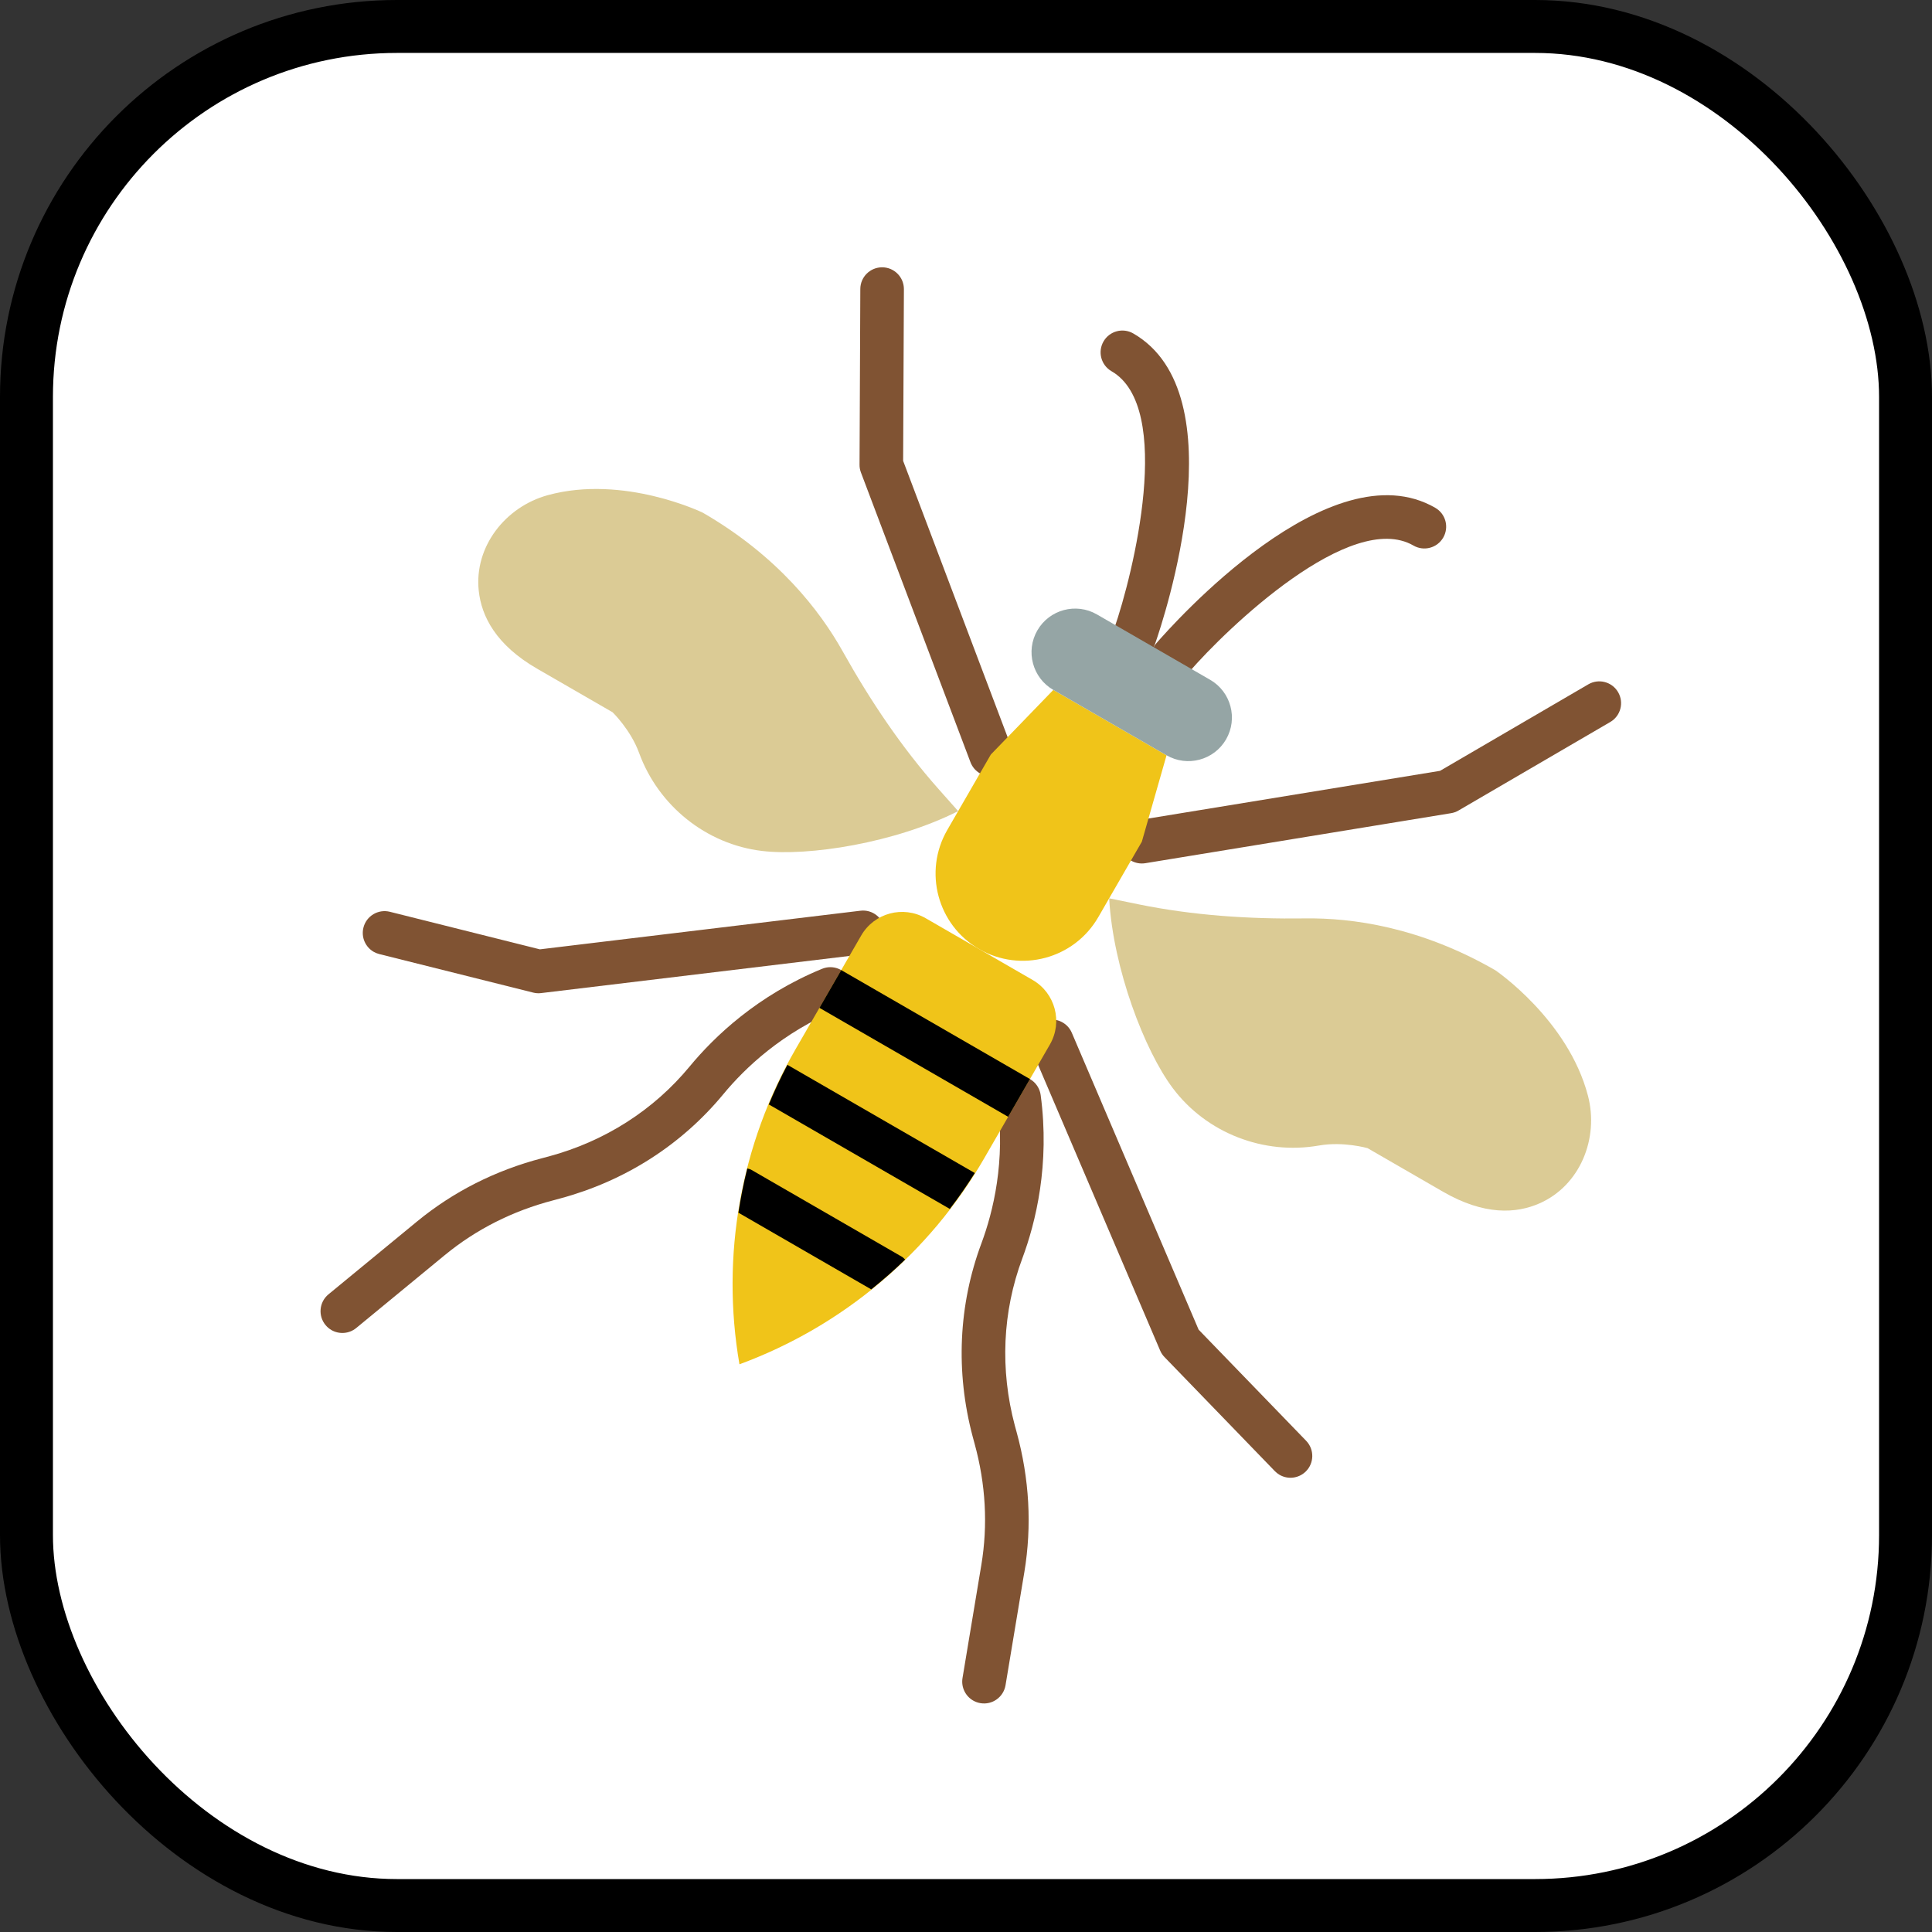 <?xml version="1.0" encoding="UTF-8"?>
<svg width="73px" height="73px" viewBox="0 0 73 73" version="1.1" xmlns="http://www.w3.org/2000/svg" xmlns:xlink="http://www.w3.org/1999/xlink">
    <rect x="0" y="0" width="73" height="73" fill="#333333" stroke="none"/>
    <!-- Generator: Sketch 51.3 (57544) - http://www.bohemiancoding.com/sketch -->
    <title>progressive-webapps/security/owasp</title>
    <desc>Created with Sketch.</desc>
    <defs></defs>
    <g id="progressive-webapps/security/owasp" stroke="none" stroke-width="1" fill="none" fill-rule="evenodd">
        <g id="container" transform="translate(2, 2)" fill="#FFFFFF" fill-rule="nonzero" stroke="#000000" stroke-width="2">
            <rect id="mask" x="-1" y="-1" width="71" height="71" rx="14"></rect>
        </g>
        <g id="wasp" transform="translate(36.563, 36.614) rotate(-330) translate(-36.563, -36.614) translate(12.776, 12.688)" fill-rule="nonzero">
            <g id="Group" transform="translate(3.172, 0)" fill="#805333">
                <path d="M19.791,10.705 C19.403,10.705 19.058,10.431 18.983,10.036 C18.567,7.859 16.764,1.647 14.028,1.647 C13.572,1.647 13.204,1.278 13.204,0.823 C13.204,0.369 13.572,0 14.028,0 C18.617,0 20.411,8.732 20.601,9.727 C20.686,10.174 20.392,10.605 19.946,10.69 C19.894,10.7 19.842,10.705 19.791,10.705" id="Shape"></path>
                <path d="M21.44,10.705 C21.389,10.705 21.336,10.7 21.284,10.69 C20.838,10.604 20.545,10.173 20.63,9.727 C20.821,8.731 22.627,0 27.203,0 C27.658,0 28.026,0.369 28.026,0.823 C28.026,1.278 27.658,1.647 27.203,1.647 C24.472,1.647 22.665,7.86 22.247,10.036 C22.172,10.431 21.827,10.705 21.44,10.705" id="Shape"></path>
                <path d="M17.321,17.292 C17.137,17.292 16.953,17.231 16.8,17.106 L7.742,9.695 C7.664,9.631 7.598,9.554 7.549,9.466 L4.255,3.702 C4.029,3.308 4.166,2.805 4.562,2.579 C4.955,2.353 5.459,2.49 5.685,2.885 L8.903,8.517 L17.843,15.831 C18.195,16.12 18.247,16.638 17.959,16.99 C17.796,17.189 17.56,17.292 17.321,17.292" id="Shape"></path>
                <path d="M23.91,17.292 C23.671,17.292 23.435,17.189 23.272,16.99 C22.984,16.638 23.035,16.12 23.388,15.831 L32.328,8.517 L35.546,2.885 C35.771,2.49 36.274,2.353 36.669,2.579 C37.064,2.805 37.202,3.308 36.976,3.702 L33.682,9.466 C33.632,9.554 33.567,9.631 33.488,9.695 L24.431,17.106 C24.277,17.231 24.094,17.292 23.91,17.292" id="Shape"></path>
                <path d="M6.617,47.76 C6.52,47.76 6.423,47.743 6.328,47.707 C5.902,47.548 5.686,47.073 5.845,46.647 L7.366,42.591 C7.99,40.93 8.966,39.437 10.266,38.154 L10.449,37.972 C11.996,36.419 13.004,34.48 13.359,32.367 C13.602,30.924 14.231,28.764 15.846,26.671 C16.124,26.311 16.638,26.243 17.001,26.522 C17.361,26.799 17.428,27.316 17.15,27.676 C15.743,29.5 15.196,31.382 14.984,32.64 C14.571,35.092 13.405,37.338 11.614,39.134 L11.421,39.328 C10.294,40.44 9.448,41.733 8.909,43.169 L7.389,47.226 C7.264,47.556 6.949,47.76 6.617,47.76" id="Shape"></path>
                <path d="M0.852,34.585 C0.494,34.585 0.164,34.349 0.061,33.987 C-0.064,33.55 0.189,33.095 0.627,32.969 L6.245,31.364 L16.004,24.045 C16.368,23.77 16.884,23.846 17.157,24.209 C17.43,24.573 17.356,25.089 16.992,25.362 L7.111,32.773 C7.03,32.834 6.941,32.879 6.843,32.906 L1.078,34.553 C1.003,34.574 0.928,34.585 0.852,34.585" id="Shape"></path>
                <path d="M34.614,47.76 C34.281,47.76 33.967,47.556 33.842,47.226 L32.321,43.169 C31.784,41.735 30.938,40.441 29.808,39.326 L29.613,39.132 C27.825,37.338 26.66,35.092 26.247,32.64 C26.034,31.382 25.487,29.499 24.08,27.676 C23.803,27.316 23.87,26.799 24.23,26.522 C24.59,26.244 25.107,26.311 25.385,26.671 C26.999,28.763 27.628,30.923 27.871,32.366 C28.227,34.48 29.234,36.419 30.782,37.973 L30.963,38.152 C32.266,39.439 33.241,40.932 33.864,42.591 L35.385,46.647 C35.544,47.073 35.329,47.548 34.904,47.707 C34.807,47.743 34.71,47.76 34.614,47.76" id="Shape"></path>
                <path d="M40.379,34.585 C40.303,34.585 40.227,34.574 40.152,34.553 L34.388,32.906 C34.29,32.879 34.2,32.834 34.12,32.773 L24.238,25.362 C23.874,25.089 23.8,24.573 24.074,24.209 C24.347,23.846 24.863,23.772 25.227,24.045 L34.986,31.364 L40.604,32.969 C41.042,33.095 41.294,33.55 41.17,33.987 C41.066,34.349 40.737,34.585 40.379,34.585" id="Shape"></path>
            </g>
            <g id="Group" transform="translate(19.589, 13.153)" fill="#F0C419">
                <path d="M8.315,16.648 L8.315,11.69 C8.315,10.703 7.516,9.904 6.529,9.904 L1.867,9.904 C0.88,9.904 0.081,10.703 0.081,11.69 L0.081,16.648 C0.081,20.803 1.538,24.827 4.198,28.019 C6.858,24.827 8.315,20.803 8.315,16.648" id="Shape"></path>
                <path d="M6.668,0.022 L1.728,0.022 L0.904,3.316 L0.904,6.61 C0.904,8.429 2.379,9.904 4.198,9.904 C6.017,9.904 7.492,8.429 7.492,6.61 L7.492,3.316 L6.668,0.022 Z" id="Shape"></path>
            </g>
            <path d="M26.257,13.175 L21.317,13.175 C20.407,13.175 19.67,12.437 19.67,11.528 C19.67,10.619 20.408,9.881 21.317,9.881 L26.257,9.881 C27.166,9.881 27.904,10.619 27.904,11.528 C27.904,12.437 27.166,13.175 26.257,13.175" id="Shape" fill="#95A5A5"></path>
            <g id="Group" transform="translate(0, 13.992)" fill="#DBCB95">
                <path d="M6.495,0.006 C6.495,0.006 3.188,0.245 1.096,2.36 C-0.076,3.546 -0.342,5.443 0.641,6.792 C1.216,7.582 2.233,8.241 4.024,8.241 L7.318,8.241 C7.318,8.241 8.239,8.471 8.955,9.072 C10.582,10.434 12.874,10.791 14.824,9.957 C16.447,9.264 19.026,7.186 20.493,4.947 L19.435,4.595 C17.422,3.924 15.518,2.985 13.696,1.9 C12.19,1.003 9.778,0.006 6.495,0.006" id="Shape"></path>
                <path d="M41.079,0.006 C41.079,0.006 44.386,0.245 46.477,2.36 C47.65,3.546 47.915,5.443 46.932,6.792 C46.357,7.582 45.341,8.241 43.55,8.241 L40.256,8.241 C40.256,8.241 39.335,8.471 38.618,9.072 C36.992,10.434 34.7,10.791 32.749,9.957 C31.127,9.264 28.547,7.186 27.081,4.947 L28.138,4.595 C30.151,3.924 32.056,2.985 33.878,1.9 C35.383,1.003 37.795,0.006 41.079,0.006" id="Shape"></path>
            </g>
            <g id="Group" transform="translate(19.589, 26.305)" fill="#000000">
                <polygon id="Shape" points="0.081 1.692 8.315 1.692 8.315 0.045 0.081 0.045"></polygon>
                <path d="M0.249,5.809 L8.147,5.809 C8.219,5.264 8.265,4.715 8.286,4.162 L0.11,4.162 C0.13,4.715 0.177,5.264 0.249,5.809" id="Shape"></path>
                <path d="M0.755,8.31 C0.909,8.858 1.094,9.396 1.3,9.926 L7.096,9.926 C7.302,9.396 7.487,8.858 7.641,8.31 C7.591,8.3 7.545,8.279 7.492,8.279 L0.904,8.279 C0.851,8.279 0.806,8.3 0.755,8.31" id="Shape"></path>
            </g>
        </g>
    </g>
</svg>